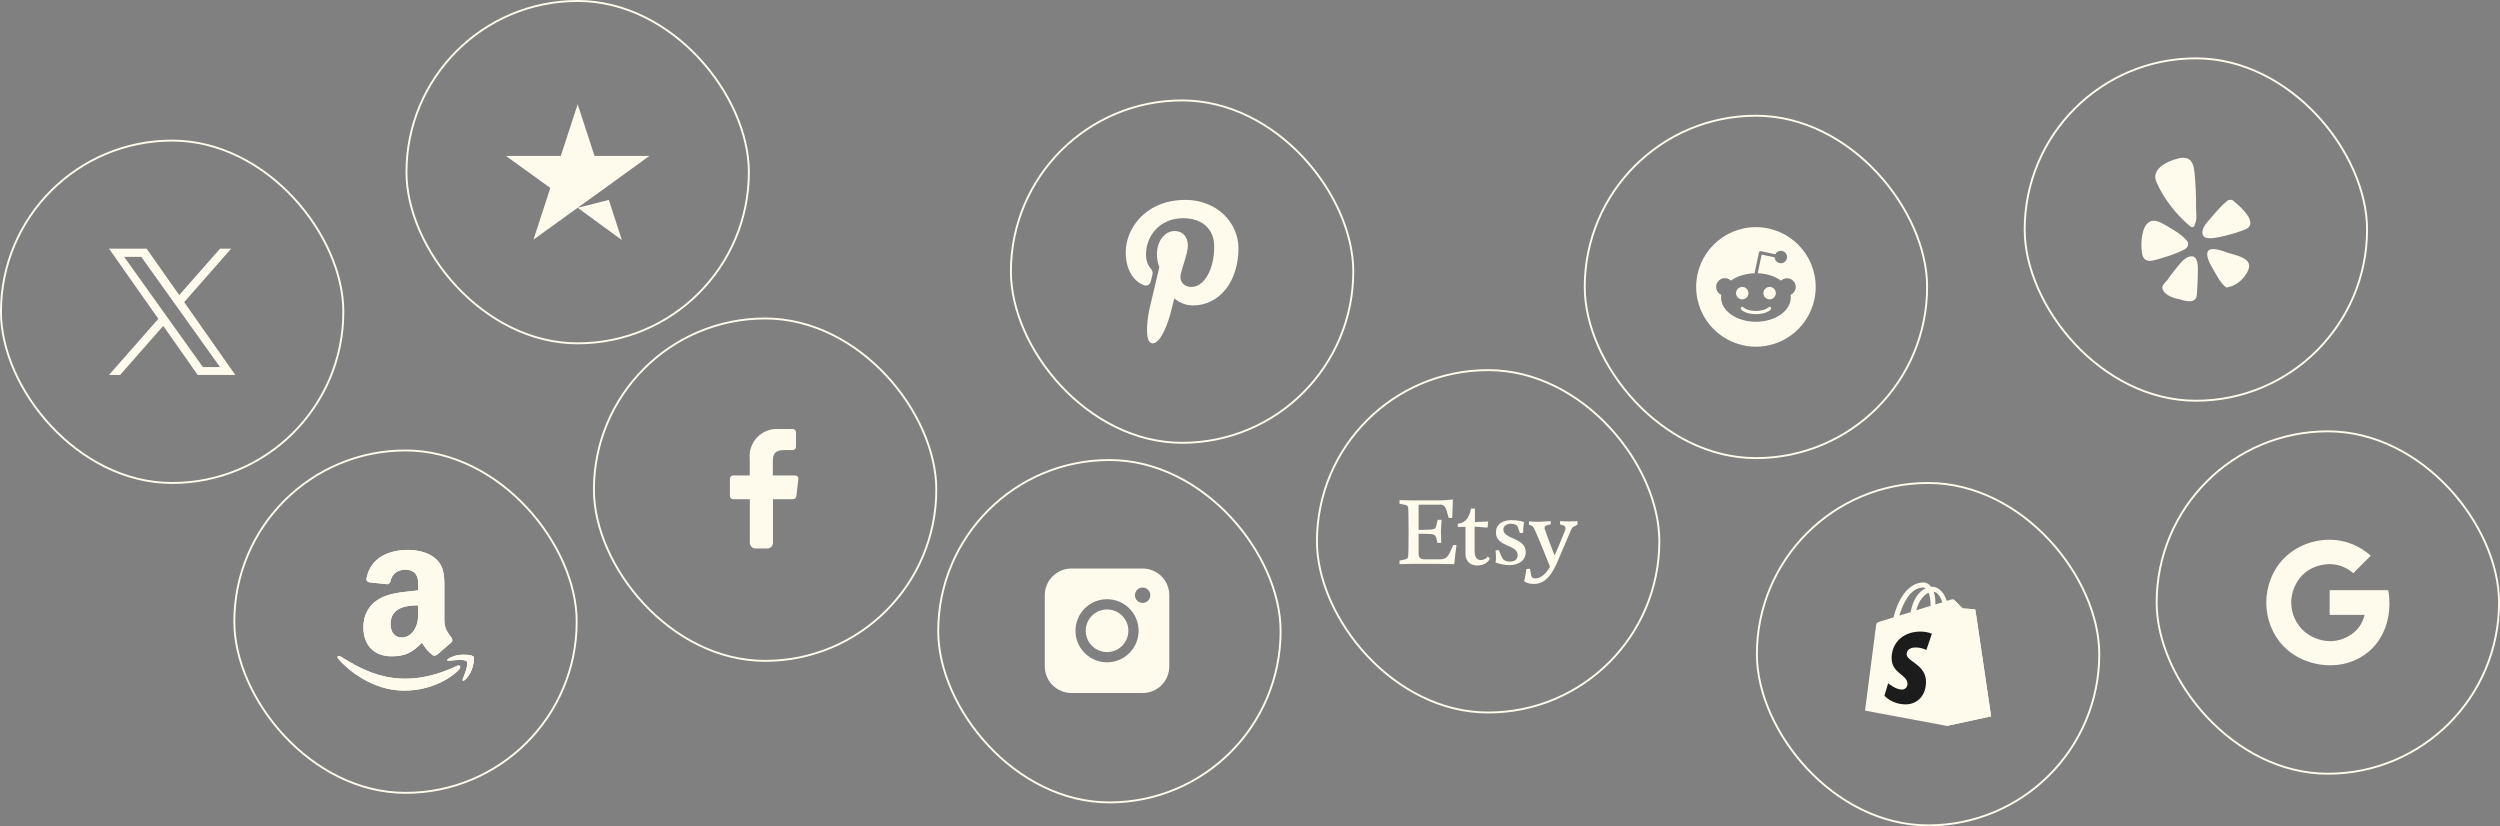 <svg width="1307" height="432" viewBox="0 0 1307 432" fill="none" xmlns="http://www.w3.org/2000/svg">
<rect x="0" y="0" width="1307" height="432" fill="#808080" stroke="none"/>
<rect x="212.5" y="0.5" width="179" height="179" rx="89.5" stroke="#FFFBEC"/>
<g clip-path="url(#clip0_453_4820)">
<path d="M302 108.637L318.294 104.509L325.103 125.491L302 108.637ZM339.5 81.519H310.816L302 54.509L293.184 81.519H264.5L287.716 98.259L278.9 125.269L302.116 108.528L316.4 98.259L339.5 81.519Z" fill="#FFFBEC"/>
</g>
<rect x="0.5" y="73.5" width="179" height="179" rx="89.5" stroke="#FFFBEC"/>
<g clip-path="url(#clip1_453_4820)">
<path d="M96.285 157.95L120.859 130H115.038L93.692 154.263L76.655 130H57L82.769 166.694L57 196H62.821L85.349 170.371L103.345 196H123M64.922 134.295H73.865L115.034 191.916H106.089" fill="#FFFBEC"/>
</g>
<rect x="310.5" y="166.5" width="179" height="179" rx="89.5" stroke="#FFFBEC"/>
<path d="M392.007 283.706V260.975H383.307C382.855 260.975 382.422 260.796 382.102 260.476C381.783 260.157 381.604 259.724 381.604 259.272V250.281C381.604 249.83 381.783 249.396 382.102 249.077C382.422 248.758 382.855 248.578 383.307 248.578H391.972V239.875C391.765 237.811 392.012 235.727 392.696 233.769C393.38 231.81 394.485 230.026 395.932 228.54C397.38 227.054 399.135 225.903 401.074 225.168C403.014 224.433 405.091 224.131 407.16 224.284H414.41C414.866 224.284 415.304 224.462 415.629 224.781C415.955 225.1 416.142 225.535 416.15 225.991V233.603C416.141 234.058 415.953 234.491 415.628 234.81C415.302 235.128 414.865 235.306 414.41 235.306H409.879C404.985 235.306 404.044 237.625 404.044 241.034V248.575H415.679C415.92 248.567 416.161 248.612 416.384 248.706C416.606 248.801 416.806 248.942 416.968 249.122C417.131 249.301 417.252 249.514 417.324 249.745C417.396 249.976 417.417 250.22 417.385 250.459L416.332 259.484C416.279 259.898 416.076 260.277 415.763 260.552C415.449 260.826 415.045 260.975 414.629 260.972H404.116V283.703C404.122 284.105 404.047 284.503 403.896 284.876C403.745 285.248 403.521 285.586 403.237 285.87C402.952 286.154 402.614 286.377 402.242 286.528C401.87 286.679 401.471 286.753 401.069 286.747H395.016C394.618 286.748 394.223 286.67 393.855 286.517C393.487 286.364 393.153 286.14 392.873 285.856C392.593 285.573 392.372 285.236 392.223 284.867C392.074 284.497 392.001 284.105 392.007 283.706Z" fill="#FFFBEC"/>
<rect x="490.5" y="240.5" width="179" height="179" rx="89.5" stroke="#FFFBEC"/>
<path fill-rule="evenodd" clip-rule="evenodd" d="M560.161 297.216C556.462 297.216 552.915 298.685 550.299 301.3C547.683 303.915 546.212 307.462 546.211 311.161V348.361C546.211 352.061 547.681 355.609 550.297 358.225C552.913 360.841 556.461 362.311 560.161 362.311H597.361C601.06 362.31 604.607 360.839 607.222 358.223C609.837 355.607 611.306 352.06 611.306 348.361V311.161C611.304 307.463 609.835 303.917 607.22 301.302C604.605 298.687 601.059 297.218 597.361 297.216H560.161ZM601.373 311.182C601.373 312.248 600.95 313.27 600.197 314.023C599.443 314.777 598.421 315.2 597.356 315.2C596.29 315.2 595.268 314.777 594.515 314.023C593.761 313.27 593.338 312.248 593.338 311.182C593.338 310.117 593.761 309.095 594.515 308.341C595.268 307.588 596.29 307.165 597.356 307.165C598.421 307.165 599.443 307.588 600.197 308.341C600.95 309.095 601.373 310.117 601.373 311.182ZM578.766 318.618C575.811 318.618 572.977 319.792 570.887 321.882C568.797 323.971 567.623 326.806 567.623 329.761C567.623 332.716 568.797 335.55 570.887 337.64C572.977 339.73 575.811 340.904 578.766 340.904C581.722 340.904 584.556 339.73 586.645 337.64C588.735 335.55 589.909 332.716 589.909 329.761C589.909 326.806 588.735 323.971 586.645 321.882C584.556 319.792 581.722 318.618 578.766 318.618ZM562.261 329.761C562.261 325.385 563.999 321.188 567.094 318.094C570.188 314.999 574.385 313.261 578.761 313.261C583.137 313.261 587.334 314.999 590.428 318.094C593.523 321.188 595.261 325.385 595.261 329.761C595.261 334.137 593.523 338.334 590.428 341.428C587.334 344.523 583.137 346.261 578.761 346.261C574.385 346.261 570.188 344.523 567.094 341.428C563.999 338.334 562.261 334.137 562.261 329.761Z" fill="#FFFBEC"/>
<rect x="528.5" y="52.5" width="179" height="179" rx="89.5" stroke="#FFFBEC"/>
<g clip-path="url(#clip2_453_4820)">
<path d="M639.828 112.186C634.665 107.23 627.521 104.5 619.711 104.5C607.78 104.5 600.443 109.39 596.388 113.493C591.391 118.548 588.525 125.261 588.525 131.911C588.525 140.259 592.017 146.667 597.865 149.051C598.258 149.212 598.653 149.293 599.04 149.293C600.274 149.293 601.251 148.485 601.59 147.191C601.788 146.448 602.245 144.615 602.444 143.82C602.869 142.249 602.526 141.493 601.597 140.399C599.906 138.397 599.118 136.031 599.118 132.951C599.118 123.803 605.93 114.081 618.555 114.081C628.573 114.081 634.795 119.774 634.795 128.939C634.795 134.723 633.55 140.079 631.287 144.021C629.714 146.761 626.95 150.027 622.705 150.027C620.87 150.027 619.221 149.273 618.18 147.958C617.198 146.715 616.874 145.11 617.269 143.437C617.715 141.547 618.324 139.575 618.914 137.669C619.988 134.188 621.004 130.9 621.004 128.276C621.004 123.789 618.246 120.774 614.141 120.774C608.923 120.774 604.836 126.073 604.836 132.838C604.836 136.155 605.718 138.637 606.117 139.589C605.46 142.374 601.553 158.93 600.813 162.052C600.384 163.874 597.803 178.268 602.075 179.416C606.874 180.706 611.164 166.687 611.601 165.103C611.955 163.814 613.193 158.943 613.952 155.948C616.269 158.18 620 159.689 623.629 159.689C630.473 159.689 636.627 156.609 640.958 151.018C645.159 145.595 647.473 138.037 647.473 129.737C647.473 123.248 644.686 116.85 639.828 112.186Z" fill="#FFFBEC"/>
</g>
<rect x="688.5" y="193.5" width="179" height="179" rx="89.5" stroke="#FFFBEC"/>
<path d="M741.639 264.51V277.027C741.639 277.027 746.05 277.027 748.41 276.848C750.266 276.523 750.608 276.344 750.95 274.487L751.633 271.769H753.652L753.31 277.71L753.489 283.798H751.454L750.95 281.421C750.445 279.729 749.762 279.385 748.41 279.223C746.718 279.044 741.639 279.044 741.639 279.044V289.542C741.639 291.56 742.664 292.423 745.025 292.423H752.137C754.335 292.423 756.531 292.244 757.9 289.037L759.739 284.969H761.448C761.268 285.815 760.423 293.269 760.26 294.946C760.26 294.946 753.831 294.783 751.129 294.783H738.937L731.662 294.946V293.106L734.023 292.585C735.731 292.244 736.235 291.74 736.235 290.387C736.235 290.387 736.414 285.815 736.414 278.196C736.414 270.596 736.235 266.021 736.235 266.021C736.235 264.506 735.731 264.165 734.023 263.823L731.662 263.323V261.467L738.775 261.612H752.316C755.018 261.612 759.575 261.125 759.575 261.125C759.575 261.125 759.412 263.99 759.233 270.76H757.377L756.693 268.383C756.027 265.34 755.016 263.825 753.145 263.825H742.502C741.639 263.827 741.639 263.99 741.639 264.51ZM769.048 265.846H771.083V272.958L778.033 272.617L777.691 275.84L770.92 275.319V287.852C770.92 291.4 772.108 292.767 774.143 292.767C775.983 292.767 777.35 291.742 777.854 290.896L778.862 292.083C777.854 294.444 774.989 295.631 772.27 295.631C768.902 295.631 766.166 293.612 766.166 289.723V275.496H762.129V273.804C765.516 273.462 768.039 271.427 769.048 265.846ZM783.614 287.671L784.964 290.894C785.468 292.244 786.656 293.612 789.358 293.612C792.239 293.612 793.427 292.083 793.427 290.227C793.427 284.465 782.083 286.158 782.083 278.377C782.083 273.983 785.631 271.931 790.204 271.931C792.239 271.931 795.283 272.273 796.812 272.956C796.47 274.648 796.291 276.846 796.291 278.54L794.614 278.702L793.427 275.317C793.085 274.488 791.718 273.802 790.041 273.802C788.006 273.802 785.973 274.648 785.973 276.846C785.973 282.087 797.658 280.915 797.658 288.696C797.658 293.106 793.768 295.467 789.016 295.467C785.468 295.467 781.904 294.1 781.904 294.1C782.245 292.081 782.083 289.885 781.904 287.671H783.614ZM796.814 303.915C797.318 302.058 797.66 299.7 798.002 297.485L799.858 297.323L800.541 300.871C800.704 301.717 801.208 302.4 802.56 302.4C804.758 302.4 807.639 301.05 810.356 296.312C809.152 293.431 805.604 284.137 802.381 277.025C801.535 275.154 801.373 274.99 800.2 274.648L799.337 274.323V272.615L804.431 272.794L810.681 272.452V274.146L809.152 274.487C807.964 274.65 807.475 275.317 807.475 276.002C807.475 276.181 807.475 276.344 807.637 276.685C807.962 277.71 810.681 285.312 812.716 290.39C814.393 286.842 817.616 278.883 818.12 277.531C818.3 276.848 818.462 276.685 818.462 276.181C818.462 275.319 817.958 274.815 816.785 274.49L815.581 274.146V272.454L820.333 272.617L824.727 272.454V274.146L823.881 274.812C822.189 275.496 822.01 275.658 821.341 277.025L813.904 294.44C809.493 304.433 804.92 305.279 801.712 305.279C799.679 305.281 798.15 304.76 796.814 303.915Z" fill="#FFFBEC"/>
<rect x="828.5" y="60.5" width="179" height="179" rx="89.5" stroke="#FFFBEC"/>
<path d="M914.094 153.25C914.094 151.469 912.625 150 910.844 150C909.062 150 907.594 151.469 907.594 153.25C907.594 154.112 907.936 154.939 908.546 155.548C909.155 156.158 909.982 156.5 910.844 156.5C911.706 156.5 912.532 156.158 913.142 155.548C913.751 154.939 914.094 154.112 914.094 153.25ZM924.531 160.656C923.125 162.062 920.125 162.563 918 162.563C915.875 162.563 912.875 162.062 911.469 160.656C911.393 160.575 911.301 160.51 911.199 160.466C911.097 160.421 910.986 160.398 910.875 160.398C910.764 160.398 910.653 160.421 910.551 160.466C910.449 160.51 910.357 160.575 910.281 160.656C910.2 160.732 910.135 160.824 910.091 160.926C910.046 161.028 910.023 161.139 910.023 161.25C910.023 161.361 910.046 161.472 910.091 161.574C910.135 161.676 910.2 161.768 910.281 161.844C912.5 164.062 916.75 164.25 918 164.25C919.25 164.25 923.5 164.062 925.719 161.844C925.8 161.768 925.865 161.676 925.909 161.574C925.954 161.472 925.977 161.361 925.977 161.25C925.977 161.139 925.954 161.028 925.909 160.926C925.865 160.824 925.8 160.732 925.719 160.656C925.406 160.344 924.875 160.344 924.531 160.656ZM925.156 150C923.375 150 921.906 151.469 921.906 153.25C921.906 155.031 923.375 156.5 925.156 156.5C926.938 156.5 928.406 155.031 928.406 153.25C928.406 151.469 926.969 150 925.156 150Z" fill="#FFFBEC"/>
<path d="M918 118.75C900.75 118.75 886.75 132.75 886.75 150C886.75 167.25 900.75 181.25 918 181.25C935.25 181.25 949.25 167.25 949.25 150C949.25 132.75 935.25 118.75 918 118.75ZM936.125 154.156C936.187 154.594 936.219 155.062 936.219 155.531C936.219 162.531 928.062 168.219 918 168.219C907.938 168.219 899.781 162.531 899.781 155.531C899.781 155.062 899.812 154.594 899.875 154.156C898.281 153.438 897.188 151.844 897.188 150C897.183 149.104 897.443 148.226 897.936 147.478C898.428 146.729 899.131 146.143 899.955 145.792C900.78 145.441 901.69 145.342 902.571 145.507C903.452 145.672 904.264 146.094 904.906 146.719C908.062 144.438 912.438 143 917.281 142.844L919.594 131.937C919.625 131.719 919.75 131.531 919.938 131.438C920.125 131.312 920.344 131.281 920.562 131.312L928.125 132.938C928.381 132.417 928.772 131.975 929.257 131.657C929.742 131.339 930.303 131.157 930.883 131.129C931.462 131.101 932.038 131.228 932.551 131.498C933.065 131.768 933.496 132.17 933.802 132.662C934.108 133.155 934.276 133.721 934.289 134.301C934.302 134.88 934.16 135.453 933.877 135.959C933.595 136.466 933.182 136.887 932.681 137.18C932.181 137.473 931.611 137.627 931.031 137.625C929.281 137.625 927.875 136.25 927.781 134.531L921 133.094L918.938 142.844C923.719 143 928 144.469 931.125 146.719C931.604 146.261 932.177 145.914 932.805 145.701C933.432 145.488 934.098 145.415 934.757 145.487C935.415 145.559 936.05 145.773 936.617 146.116C937.184 146.458 937.669 146.921 938.039 147.47C938.408 148.02 938.653 148.644 938.756 149.298C938.86 149.953 938.819 150.621 938.636 151.258C938.454 151.895 938.135 152.484 937.701 152.985C937.267 153.486 936.729 153.885 936.125 154.156Z" fill="#FFFBEC"/>
<rect x="918.5" y="252.5" width="179" height="179" rx="89.5" stroke="#FFFBEC"/>
<path d="M1032.8 319.142C1032.74 318.812 1032.46 318.559 1032.13 318.52C1031.86 318.481 1026.07 318.073 1026.07 318.073L1021.65 313.659C1021.26 313.211 1020.37 313.348 1020.04 313.445C1020 313.445 1019.16 313.717 1017.78 314.145C1016.44 310.295 1014.09 306.756 1009.93 306.756H1009.58C1008.39 305.219 1006.93 304.5 1005.69 304.5C996.005 304.539 991.396 316.614 989.938 322.778L983.171 324.859C981.09 325.52 981.013 325.559 980.74 327.543L975.043 371.508L1017.78 379.5L1040.94 374.503C1040.94 374.503 1032.81 319.551 1032.78 319.123L1032.8 319.142ZM1015.43 314.903C1014.36 315.253 1013.12 315.603 1011.81 316.012V315.214C1011.85 313.231 1011.56 311.247 1010.94 309.361C1013.1 309.692 1014.56 312.123 1015.45 314.903H1015.43ZM1008.31 309.867C1009.01 311.947 1009.36 314.145 1009.29 316.342V316.731L1001.82 319.045C1003.28 313.581 1005.98 310.878 1008.31 309.867ZM1005.44 307.183C1005.88 307.183 1006.31 307.339 1006.68 307.572C1003.57 309.031 1000.26 312.686 998.863 320.017L992.952 321.826C994.624 316.264 998.513 307.145 1005.46 307.145L1005.44 307.183Z" fill="#FFFBEC"/>
<path d="M1032.13 318.515C1031.86 318.476 1026.06 318.068 1026.06 318.068L1021.65 313.654C1021.5 313.479 1021.26 313.401 1021.03 313.382L1017.8 379.495L1040.96 374.498L1032.77 319.157C1032.72 318.826 1032.46 318.554 1032.11 318.496L1032.13 318.515Z" fill="#FFFBEC"/>
<path d="M1009.98 331.334L1007.1 339.812C1005.37 338.976 1003.46 338.51 1001.54 338.49C997.026 338.49 996.812 341.31 996.812 342.029C996.812 345.899 1006.92 347.377 1006.92 356.477C1006.92 363.633 1002.37 368.241 996.267 368.241C988.937 368.241 985.184 363.691 985.184 363.691L987.128 357.196C987.128 357.196 990.978 360.502 994.245 360.502C995.84 360.56 997.181 359.316 997.24 357.721C997.24 357.682 997.24 357.624 997.24 357.585C997.24 352.491 988.937 352.277 988.937 343.974C988.937 336.993 993.973 330.187 1004.1 330.187C1008.09 330.245 1009.98 331.354 1009.98 331.354V331.334Z" fill="#1C1C1C"/>
<rect x="1127.5" y="225.5" width="179" height="179" rx="89.5" stroke="#FFFBEC"/>
<path d="M1248.81 309.943L1248.48 308.539H1217.94V321.461H1236.19C1234.29 330.456 1225.5 335.19 1218.33 335.19C1213.1 335.19 1207.6 332.993 1203.95 329.461C1202.03 327.568 1200.5 325.314 1199.45 322.829C1198.4 320.343 1197.85 317.675 1197.83 314.977C1197.83 309.533 1200.27 304.088 1203.83 300.507C1207.39 296.925 1212.77 294.921 1218.11 294.921C1224.24 294.921 1228.62 298.172 1230.26 299.654L1239.45 290.52C1236.75 288.152 1229.35 282.188 1217.82 282.188C1208.92 282.188 1200.39 285.596 1194.15 291.813C1187.99 297.935 1184.81 306.787 1184.81 315C1184.81 323.213 1187.82 331.623 1193.79 337.793C1200.16 344.373 1209.19 347.812 1218.48 347.812C1226.94 347.812 1234.95 344.499 1240.67 338.487C1246.28 332.569 1249.19 324.381 1249.19 315.797C1249.19 312.183 1248.83 310.037 1248.81 309.943Z" fill="#FFFBEC"/>
<rect x="1058.5" y="30.5" width="179" height="179" rx="89.5" stroke="#FFFBEC"/>
<g clip-path="url(#clip3_453_4820)">
<path d="M1167.46 104.878C1170.15 107.109 1177.55 113.228 1176.35 117.523C1175.79 119.452 1173.58 120.07 1171.93 120.672C1168.15 122.044 1164.26 123.129 1160.31 123.928C1157.12 124.576 1150.29 125.992 1151.56 120.341C1152.05 118.155 1153.82 116.302 1155.23 114.659C1158.14 111.238 1161.11 107.621 1164.62 104.818C1164.91 104.591 1165.26 104.531 1165.56 104.577C1166.15 104.336 1166.85 104.366 1167.46 104.878Z" fill="#FFFBEC"/>
<path d="M1163.48 149.97C1161.11 148.056 1159.44 145.057 1157.99 142.435C1156.57 139.903 1154.34 136.557 1153.97 133.619C1153.2 127.575 1161.95 131.208 1164.47 132.082C1167.82 133.257 1176.78 134.553 1175.79 139.783C1174.96 144.048 1169.82 149.247 1165.53 149.91C1165.48 149.925 1165.42 149.91 1165.36 149.91C1165.34 149.925 1165.33 149.94 1165.31 149.955C1165.19 150.015 1165.06 150.091 1164.92 150.151C1164.41 150.423 1163.91 150.317 1163.48 149.97Z" fill="#FFFBEC"/>
<path d="M1143.9 134.417C1148.66 132.443 1149.1 137.763 1149.07 140.988C1149.02 144.831 1148.9 148.689 1148.62 152.517C1148.51 154.07 1148.57 155.939 1147.09 156.918C1145.27 158.124 1141.76 157.174 1139.87 156.587C1139.81 156.556 1139.75 156.526 1139.69 156.511C1135.73 155.818 1130.89 153.995 1130.43 150.332C1130.38 149.911 1130.55 149.534 1130.8 149.247C1130.92 149.021 1131.04 148.81 1131.18 148.614C1131.77 147.801 1132.44 147.077 1133.12 146.339C1134.27 144.636 1135.5 142.993 1136.82 141.411C1138.71 139.12 1141.05 135.593 1143.9 134.417Z" fill="#FFFBEC"/>
<path d="M1144.59 117.9C1137.64 112.188 1130.88 103.341 1127.38 95.158C1124.71 88.934 1131.5 85.136 1136.73 83.418C1143.78 81.097 1146.58 83.117 1147.29 90.17C1147.88 96.243 1148.15 102.362 1148.1 108.466C1148.09 111.043 1148.81 115.202 1147.31 117.523C1147.55 118.473 1146.11 119.151 1145.3 118.503C1145.18 118.412 1145.06 118.292 1144.92 118.186C1144.8 118.111 1144.7 118.02 1144.59 117.9Z" fill="#FFFBEC"/>
<path d="M1143.84 126.746C1144.4 129.218 1142.65 130.212 1140.6 131.147C1136.95 132.79 1133.12 134.101 1129.28 135.186C1127.05 135.804 1123.63 137.281 1121.47 135.638C1119.85 134.402 1119.74 131.825 1119.59 129.956C1119.26 125.782 1119.89 115.82 1125.68 115.398C1128.51 115.202 1132.05 117.734 1134.38 119.06C1137.46 120.839 1140.78 122.873 1143.09 125.661C1143.43 125.857 1143.72 126.204 1143.84 126.746Z" fill="#FFFBEC"/>
</g>
<rect x="122.5" y="235.5" width="179" height="179" rx="89.5" stroke="#FFFBEC"/>
<g clip-path="url(#clip4_453_4820)">
<path d="M239.067 348.051C208.707 362.5 189.865 350.411 177.804 343.069C177.058 342.606 175.789 343.177 176.89 344.441C180.908 349.313 194.076 361.057 211.265 361.057C228.465 361.057 238.698 351.671 239.978 350.034C241.249 348.411 240.351 347.515 239.066 348.051H239.067ZM247.593 343.343C246.778 342.281 242.636 342.083 240.029 342.403C237.418 342.714 233.499 344.31 233.84 345.268C234.015 345.627 234.371 345.466 236.165 345.305C237.963 345.125 243.002 344.489 244.052 345.862C245.106 347.244 242.445 353.827 241.959 354.888C241.489 355.95 242.138 356.224 243.02 355.517C243.89 354.81 245.466 352.979 246.523 350.389C247.572 347.784 248.213 344.151 247.593 343.343Z" fill="#FFFBEC"/>
<path fill-rule="evenodd" clip-rule="evenodd" d="M218.652 318.569C218.652 322.36 218.748 325.521 216.832 328.888C215.285 331.626 212.835 333.309 210.098 333.309C206.361 333.309 204.185 330.462 204.185 326.261C204.185 317.966 211.617 316.461 218.652 316.461V318.569ZM228.465 342.288C227.822 342.862 226.891 342.904 226.166 342.52C222.936 339.838 222.361 338.592 220.582 336.033C215.244 341.48 211.467 343.109 204.541 343.109C196.357 343.109 189.979 338.058 189.979 327.944C189.979 320.047 194.263 314.668 200.353 312.04C205.636 309.713 213.013 309.303 218.652 308.66V307.4C218.652 305.087 218.83 302.35 217.475 300.352C216.284 298.559 214.012 297.82 212.014 297.82C208.305 297.82 204.993 299.722 204.185 303.664C204.021 304.54 203.378 305.402 202.502 305.443L193.058 304.431C192.264 304.252 191.388 303.609 191.607 302.391C193.783 290.949 204.117 287.5 213.369 287.5C218.104 287.5 224.29 288.759 228.027 292.345C232.763 296.766 232.311 302.665 232.311 309.084V324.249C232.311 328.806 234.2 330.804 235.979 333.268C236.608 334.144 236.745 335.198 235.951 335.855C233.967 337.511 230.436 340.59 228.492 342.315L228.465 342.288" fill="#FFFBEC"/>
<path d="M239.067 348.051C208.707 362.5 189.865 350.411 177.804 343.069C177.058 342.606 175.789 343.177 176.89 344.441C180.908 349.313 194.076 361.057 211.265 361.057C228.465 361.057 238.698 351.671 239.978 350.034C241.249 348.411 240.351 347.515 239.066 348.051H239.067ZM247.593 343.343C246.778 342.281 242.636 342.083 240.029 342.403C237.418 342.714 233.499 344.31 233.84 345.268C234.015 345.627 234.371 345.466 236.165 345.305C237.963 345.125 243.002 344.489 244.052 345.862C245.106 347.244 242.445 353.827 241.959 354.888C241.489 355.95 242.138 356.224 243.02 355.517C243.89 354.81 245.466 352.979 246.523 350.389C247.572 347.784 248.213 344.151 247.593 343.343Z" fill="#FFFBEC"/>
<path fill-rule="evenodd" clip-rule="evenodd" d="M218.652 318.569C218.652 322.36 218.748 325.521 216.832 328.888C215.285 331.626 212.835 333.309 210.098 333.309C206.361 333.309 204.185 330.462 204.185 326.261C204.185 317.966 211.617 316.461 218.652 316.461V318.569ZM228.465 342.288C227.822 342.862 226.891 342.904 226.166 342.52C222.936 339.838 222.361 338.592 220.582 336.033C215.244 341.48 211.467 343.109 204.541 343.109C196.357 343.109 189.979 338.058 189.979 327.944C189.979 320.047 194.263 314.668 200.353 312.04C205.636 309.713 213.013 309.303 218.652 308.66V307.4C218.652 305.087 218.83 302.35 217.475 300.352C216.284 298.559 214.012 297.82 212.014 297.82C208.305 297.82 204.993 299.722 204.185 303.664C204.021 304.54 203.378 305.402 202.502 305.443L193.058 304.431C192.264 304.252 191.388 303.609 191.607 302.391C193.783 290.949 204.117 287.5 213.369 287.5C218.104 287.5 224.29 288.759 228.027 292.345C232.763 296.766 232.311 302.665 232.311 309.084V324.249C232.311 328.806 234.2 330.804 235.979 333.268C236.608 334.144 236.745 335.198 235.951 335.855C233.967 337.511 230.436 340.59 228.492 342.315L228.465 342.288" fill="#FFFBEC"/>
</g>
<defs>
<clipPath id="clip0_453_4820">
<rect width="75" height="75" fill="white" transform="translate(264.5 52.5)"/>
</clipPath>
<clipPath id="clip1_453_4820">
<rect width="66" height="66" fill="white" transform="translate(57 130)"/>
</clipPath>
<clipPath id="clip2_453_4820">
<rect width="75" height="75" fill="white" transform="translate(580.5 104.5)"/>
</clipPath>
<clipPath id="clip3_453_4820">
<rect width="75" height="75" fill="white" transform="translate(1110.5 82.5)"/>
</clipPath>
<clipPath id="clip4_453_4820">
<rect width="75" height="75" fill="white" transform="translate(174.5 287.5)"/>
</clipPath>
</defs>
</svg>
